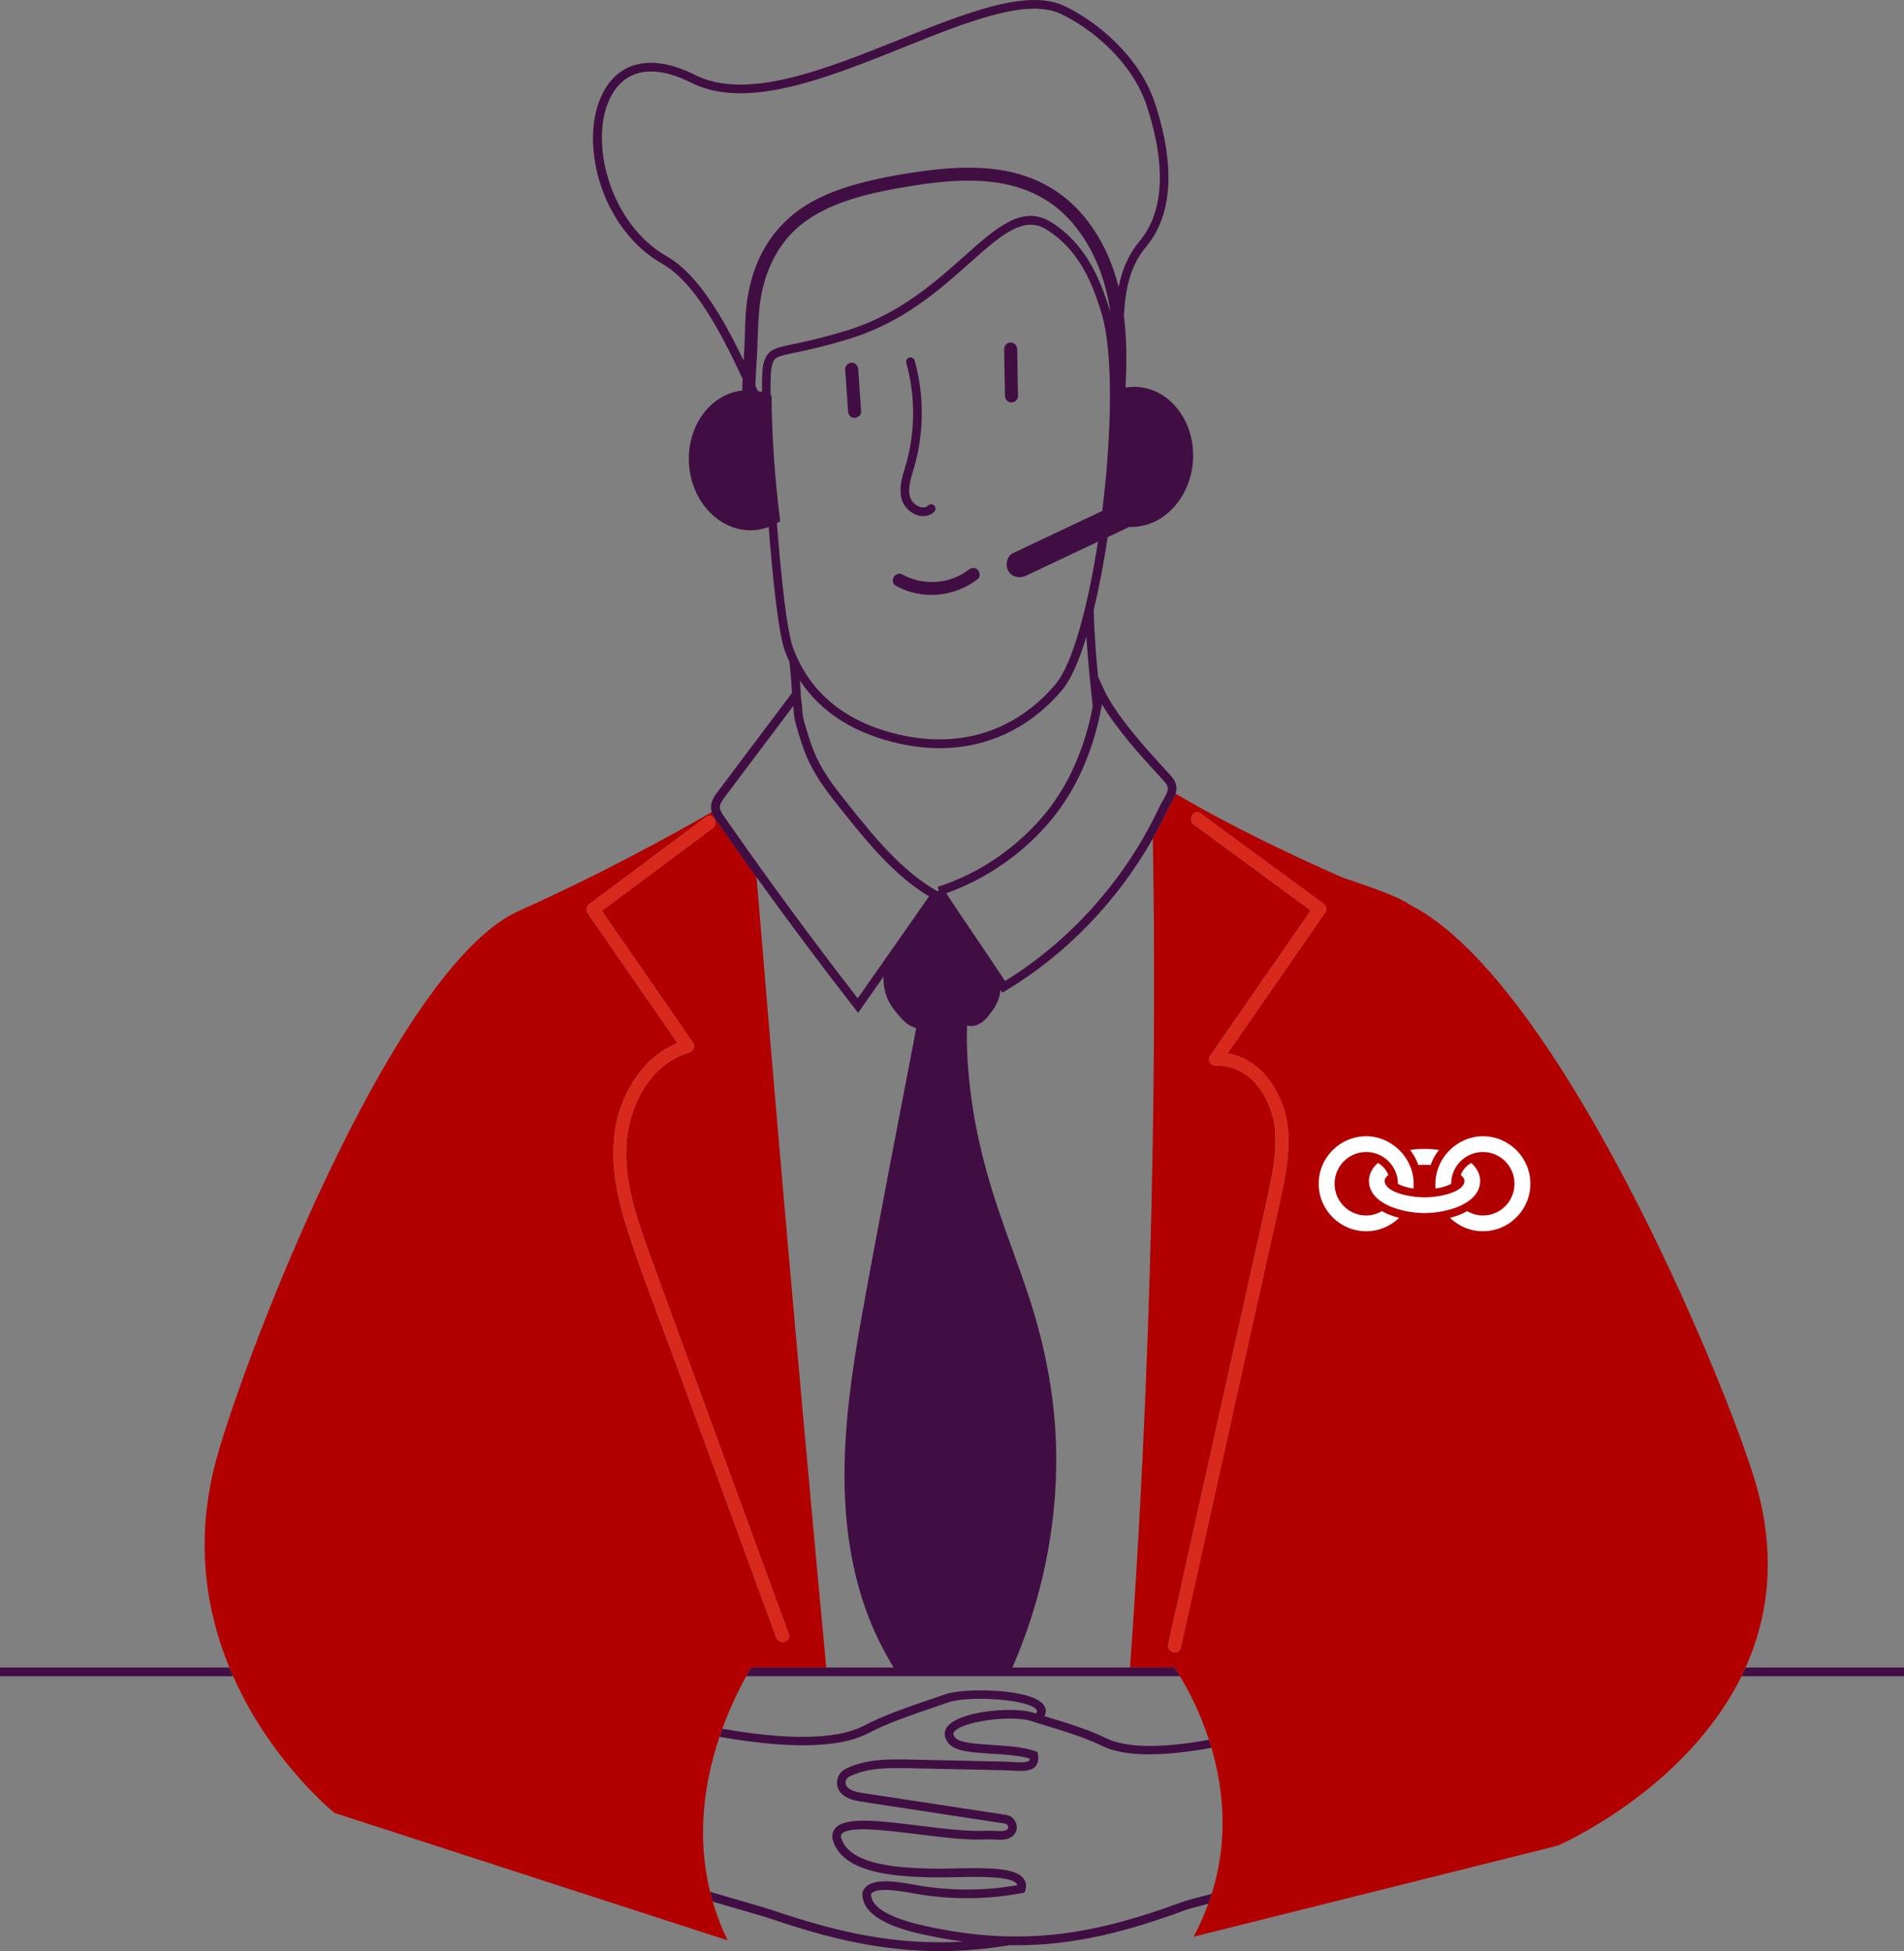 <?xml version="1.0" encoding="UTF-8"?>
<svg id="Layer_2" data-name="Layer 2" xmlns="http://www.w3.org/2000/svg" viewBox="0 0 437.86 448.57">
  <rect x="0" y="0" width="437.86" height="448.57" fill="#808080" stroke="none"/>
  <defs>
    <style>
      .cls-1 {
        fill: #d9291c;
      }

      .cls-1, .cls-2, .cls-3, .cls-4 {
        stroke-width: 0px;
      }

      .cls-2 {
        fill: #fff;
      }

      .cls-3 {
        fill: #b20000;
      }

      .cls-4 {
        fill: #410e44;
      }
    </style>
  </defs>
  <g id="Layer_1-2" data-name="Layer 1">
    <g>
      <path class="cls-3" d="m268.35,186.54c-1,2.13-2.08,4.21-3.24,6.26.54,29.47.99,103.15-5.24,190.57h10.2c.42.63.84,1.3,1.27,2,2.35,3.85,4.81,8.84,6.68,14.61.2.61.39,1.22.57,1.85,2.85,9.7,3.9,21.39.07,33.57-.24.75-.49,1.51-.76,2.26-.92,2.52-2.03,5.06-3.41,7.6l83.72-20.93s29.32-12.63,42.28-38.96c.32-.66.64-1.32.94-2,4.95-11.04,6.98-24.37,2.97-40.07-5.03-19.68-44.8-117.31-80.11-135.26-1.67-1.24-5.93-3.1-15.33-6.2-19.06-8.34-31.87-15.38-38.59-19.35-.25.86-.72,1.67-1.16,2.44-.3.52-.6,1.05-.87,1.61Zm24.82,72.83c-.72-6.96-5.82-14.78-13.62-14.34-1.09.06-1.93-1.34-1.3-2.26,7.73-11.15,15.46-22.3,23.19-33.45-8.96-6.58-17.93-13.16-26.89-19.74-1.54-1.13-.04-3.73,1.51-2.59,9.4,6.9,18.8,13.8,28.19,20.7.61.45,1.03,1.34.54,2.05-7.5,10.82-14.99,21.63-22.49,32.45,7.7,1.18,12.86,9.07,13.79,16.5.61,4.83-.12,9.7-1.09,14.43-1.02,4.99-2.19,9.96-3.29,14.93-2.24,10.09-4.48,20.17-6.72,30.26-4.4,19.78-8.79,39.57-13.19,59.35-.09.39-.17.78-.26,1.17-.42,1.89-3.31,1.08-2.89-.8.01-.06.03-.13.04-.19,2.41-10.84,4.81-21.67,7.22-32.51,4.28-19.28,8.57-38.56,12.85-57.83,1.05-4.75,2.15-9.49,3.15-14.25.96-4.55,1.73-9.21,1.25-13.87Z"/>
      <path class="cls-4" d="m401.44,383.37c-.3.68-.62,1.34-.94,2h37.36v-2h-36.41Z"/>
      <path class="cls-4" d="m52.75,383.37H0v2h53.61c-.29-.66-.58-1.32-.86-2Z"/>
      <path class="cls-4" d="m271.97,437.24c-19.45,7.16-36.08,10.6-58.89,5.62-8.46-1.85-12.75-4.32-12.77-7.37.92-1.8,7.16-.67,9.85-.18.62.11,1.17.21,1.63.28,7.85,1.21,15.67,1.08,23.25-.37l.61-.12.17-.59c.36-1.26-.05-2.14-.45-2.66-1.87-2.41-7.73-2.47-15.79-2.29-2.01.05-3.91.09-5.45.04-6.63-.19-18.94-.53-20.74-7.25-.04-.45.1-.66.26-.81,1.78-1.78,10.09-.75,17.42.16,5.69.71,11.57,1.44,15.87,1.18.5-.03,1.06,0,1.65.04,1.56.1,3.33.21,4.51-1,.68-.7.91-1.73.59-2.7-.35-1.05-1.23-1.8-2.29-1.96l-33.28-5.08c-1.38-.21-3.69-.79-3.67-2.34,0-.59.35-1.12.9-1.4,4.26-2.13,9.32-2.02,14.21-1.91l21.29.46c.64.01,1.28.05,1.88.08,2.31.13,4.3.25,5.38-.95.58-.65.78-1.57.6-2.74l-.09-.58-.55-.2c-2.7-.97-6.34-1.2-9.85-1.43-3.48-.22-7.42-.47-8.43-1.56-.75-.8-.52-1.18-.41-1.35,1.6-2.54,13.3-3.98,17.51-2.65,1.06.33,2.17.67,3.31,1.02,4.4,1.34,9.39,2.86,13.22,4.75,5.41,2.66,14.51,2.38,25.19.45-.18-.63-.38-1.24-.57-1.85-10.13,1.83-18.7,2.09-23.73-.39-3.98-1.96-9.05-3.5-13.52-4.86-.2-.06-.39-.12-.58-.18.45-.89.32-1.65.03-2.22-2.12-4.21-18.5-4.34-22.8-2.83-1.17.41-2.39.83-3.64,1.25-4.96,1.69-10.58,3.61-15.02,5.94-6.8,3.58-18.88,3.16-32.66.76-.22.61-.44,1.23-.65,1.86,14.34,2.5,27.02,2.95,34.24-.85,4.29-2.26,9.84-4.15,14.73-5.82,1.26-.43,2.49-.85,3.66-1.26,4.66-1.64,19.07-.71,20.35,1.84.09.18,0,.43-.21.72-.25-.08-.5-.15-.74-.23-4.38-1.38-17.37-.38-19.81,3.5-.44.69-.93,2.11.64,3.79,1.56,1.67,5.36,1.91,9.77,2.19,3.11.2,6.31.4,8.7,1.11,0,.2-.05.38-.15.49-.44.49-2.21.39-3.78.3-.63-.04-1.28-.07-1.95-.09l-21.29-.46c-4.9-.11-10.45-.23-15.15,2.12-1.22.61-1.98,1.82-2,3.16-.03,2.27,1.87,3.82,5.36,4.35l33.27,5.08c.38.06.61.36.7.61.04.12.11.43-.11.66-.55.56-1.72.48-2.96.41-.62-.04-1.27-.08-1.89-.04-4.12.25-9.91-.47-15.51-1.17-8.92-1.11-16.62-2.06-19.08.41-.66.66-.94,1.54-.82,2.54l.02.12c2.11,8.24,15.46,8.61,22.63,8.82,1.6.04,3.52,0,5.56-.04,5.09-.12,12.77-.29,14.16,1.51.06.08.12.18.15.32-7.13,1.28-14.48,1.35-21.84.22-.44-.07-.98-.17-1.58-.27-4.34-.78-10.89-1.97-12.15,1.61l-.06.29c-.28,6.38,10.72,8.79,14.33,9.57,3.06.67,6.01,1.18,8.88,1.56-15.48.91-28.89-2.12-43.75-7.18-1.28-.43-6.7-2.01-14.48-4.26.18.75.39,1.5.61,2.26,6.96,2.01,12.06,3.5,13.22,3.89,13.31,4.53,25.47,7.48,38.95,7.48,5.16,0,10.51-.43,16.19-1.37.48,0,.96.02,1.43.02,13.57,0,25.61-3.19,38.95-8.1.59-.22,2.46-.73,5.25-1.45.27-.76.53-1.51.76-2.26-3.58.92-5.97,1.56-6.7,1.83Z"/>
      <path class="cls-3" d="m76.92,416.8l90.42,29.3c-1.45-2.97-2.56-5.94-3.43-8.9-.22-.75-.42-1.51-.61-2.26-3.13-12.75-1.37-25.15,2.16-35.63.21-.63.42-1.25.65-1.86,1.62-4.46,3.54-8.52,5.5-12.08.38-.69.75-1.35,1.13-2h17.27c-7.58-80.64-13.35-149.2-16.02-181.69-3.08-4.28-6.13-8.58-9.13-12.89-.39-.56-.88-1.28-1.14-2.12-9.42,5.44-25.64,14.36-44.13,22.62-.03.01-.04.03-.07.04-29.78,13.07-65.22,107.68-70.23,127.93-4.44,17.93-1.7,33.56,3.46,46.11.28.68.56,1.34.86,2,8.79,19.82,23.31,31.42,23.31,31.42Zm58.69-209.01c8.93-6.67,17.85-13.34,26.78-20,1.55-1.16,3.04,1.45,1.51,2.59-8.5,6.35-16.99,12.69-25.49,19.04,7,10.12,14,20.24,21,30.36.57.82-.03,1.95-.9,2.2-8.15,2.37-12.95,10.55-14.17,18.54-1.44,9.41,1.85,18.98,5.01,27.7,3.49,9.65,7.06,19.27,10.59,28.9,7.15,19.52,14.31,39.05,21.46,58.57.67,1.82-2.23,2.6-2.89.8-4.18-11.4-8.36-22.8-12.53-34.2-3.72-10.15-7.44-20.3-11.16-30.46-3.61-9.86-7.56-19.67-10.72-29.7-2.73-8.68-4.45-18.24-1.51-27.1,2.19-6.61,6.7-12.58,13.19-15.25-6.9-9.98-13.81-19.96-20.71-29.94-.5-.73-.07-1.6.54-2.05Z"/>
      <path class="cls-4" d="m196.53,96.07c.77-.03,1.56-.66,1.5-1.5-.22-3.23-.45-6.45-.67-9.68-.05-.78-.65-1.54-1.5-1.5-.77.03-1.56.66-1.5,1.5.22,3.23.45,6.45.67,9.68.05.78.65,1.54,1.5,1.5Z"/>
      <path class="cls-4" d="m232.61,92.53c.8,0,1.51-.69,1.5-1.5-.06-3.6-.12-7.19-.19-10.79-.01-.81-.68-1.5-1.5-1.5s-1.51.69-1.5,1.5c.06,3.6.12,7.19.19,10.79.01.81.68,1.5,1.5,1.5Z"/>
      <path class="cls-4" d="m206.05,134.69c5.96,3.31,13.46,2.61,18.8-1.57.64-.5.52-1.6,0-2.12-.63-.63-1.48-.5-2.12,0-4.25,3.32-10.49,3.7-15.17,1.1-1.69-.94-3.2,1.65-1.51,2.59Z"/>
      <path class="cls-4" d="m211.23,118.52c.37.1.74.14,1.09.14.96,0,1.85-.35,2.52-1.01.39-.39.4-1.02.01-1.41-.39-.39-1.02-.4-1.41-.01-.53.52-1.22.48-1.71.36-1.1-.29-2.13-1.25-2.44-2.29-.56-1.89.08-4.02.7-6.08l.22-.73c2.31-7.92,2.36-16.66.13-24.6-.15-.53-.7-.84-1.23-.69-.53.15-.84.7-.69,1.23,2.13,7.59,2.08,15.94-.13,23.5l-.21.71c-.67,2.23-1.43,4.77-.7,7.22.51,1.73,2.06,3.2,3.85,3.66Z"/>
      <path class="cls-4" d="m173.99,201.69c7.33,10.19,14.86,20.27,22.52,30.11l.83,1.07,5.83-8.34c-.08,2.62.62,5.2,2.28,7.38.97,1.28,2.11,2.72,3.45,3.64.42.29.88.48,1.35.67.14.06.29.13.45.2-4.29,22.44-8.71,44.86-12.73,67.34-4.02,22.47-6.61,46.38,1.86,68.21,1.55,4,3.47,7.77,5.68,11.4h-32.77c-.38.65-.76,1.31-1.13,2h99.74c-.43-.7-.85-1.37-1.27-2h-37.26c6.71-15.37,10.25-32.1,10.08-48.92-.13-12.65-2.5-25-6.5-36.98-2.21-6.64-4.74-13.16-6.96-19.8-2.27-6.8-4.14-13.74-5.38-20.8-.69-3.94-1.19-7.91-1.47-11.9-.13-1.9-.21-3.8-.24-5.71-.02-1.15.03-2.31.05-3.48.67.14,1.36.16,2.07-.06,1.58-.5,2.74-1.95,3.67-3.24.94-1.29,1.64-2.77,1.89-4.35.03-.19.05-.38.06-.57l.43.66.82-.49c13.85-8.31,25.64-20.55,33.76-34.92,1.16-2.05,2.24-4.13,3.24-6.26.26-.56.57-1.09.87-1.61.44-.77.91-1.58,1.16-2.44.33-1.14.28-2.36-.71-3.67-.31-.4-1-1.15-2.04-2.29-3.57-3.89-11-11.97-13.81-18.14l-1.3-2.85c-.6-6.33-.92-11.66-1-15.32,1.24-5.08,2.33-10.79,3.21-16.73,1.66-.79,3.32-1.57,4.98-2.36.16,0,.33.02.49.02,7.27,0,13.53-6.57,14.15-15.09.65-8.87-5.03-16.54-12.67-17.11-.95-.07-1.89-.02-2.83.14.29-5.5.31-11.05-.38-16.48.34-6.21,1.38-11.43,5.11-15.88,7.67-9.16,5.34-23.01,2.03-33.02-3.6-10.88-13.45-18.83-20.79-22.33-8.57-4.09-22.78,1.61-37.81,7.65-17.35,6.96-35.29,14.16-47.18,8.18-9.5-4.78-17.18-3.34-21.07,3.94-5.87,11-.75,31.39,13.6,39.52,7.46,4.22,13.61,16.05,18.41,26.39-.04.9-.06,1.8-.07,2.71-7.39.82-12.85,8.32-12.24,17,.6,8.54,6.86,15.14,14.14,15.14.28,0,.57,0,.85-.03,1.14-.08,2.25-.34,3.33-.74.99,12.77,2.34,24.77,3.71,28.46.32.86.68,1.69,1.05,2.5.27,2.13.47,4.56.59,7.22l-17.07,22.7c-.63.84-1.59,2.11-1.54,3.64.01.35.08.69.17,1.01.26.84.75,1.56,1.14,2.12,3,4.31,6.05,8.6,9.13,12.89Zm41.94,3.15h0s0,0,0,0c0,0,0,0,0,0Zm37.49-42.89c3.5,5.91,9.58,12.53,12.73,15.95.93,1.02,1.67,1.82,1.92,2.15.91,1.19.47,2.05-.59,3.9-.32.55-.65,1.12-.95,1.76-7.73,16.41-20.28,30.52-35.4,39.82-2.39-3.62-4.52-6.77-6.59-9.82-2.17-3.2-4.42-6.51-6.95-10.36,9.36-3.27,17.96-9.3,24.36-17.09,5.71-6.96,9.64-16,11.46-26.3Zm-77.95-77.81c-.18.89-.25,3.02-.23,6-.32-.09-.64-.18-.96-.24-.19-.41-.37-.82-.56-1.24.06-2.24.21-4.48.35-6.7.32-5.26.1-10.58,1.35-15.74,1.21-4.97,3.54-9.65,7.27-13.21,3.6-3.44,8.19-5.63,12.88-7.13,4.81-1.54,9.81-2.46,14.79-3.25,5.42-.85,10.95-1.39,16.44-.93,5.17.43,10.26,1.91,14.58,4.84,4.06,2.76,7.21,6.69,9.5,11,2.42,4.54,3.78,9.4,4.51,14.39-.07-.23-.13-.47-.2-.69-2.21-7.16-5.53-15.14-13.33-20.09-6.66-4.23-12.6,1.07-20.13,7.77-6.67,5.94-14.98,13.34-26.65,16.95-5.91,1.83-9.93,2.67-12.59,3.23-4.68.98-6.25,1.31-7.02,5.03Zm-22.11-25.2c-13.21-7.48-18.17-26.83-12.83-36.84,2.01-3.76,5.16-5.66,9.2-5.66,2.7,0,5.8.85,9.21,2.57,12.7,6.38,31.06-.99,48.82-8.11,14.62-5.87,28.42-11.41,36.21-7.7,6.99,3.33,16.35,10.87,19.75,21.15,3.15,9.53,5.41,22.66-1.66,31.11-2.65,3.17-4.05,6.7-4.81,10.55-.6-2.38-1.37-4.73-2.36-7.02-2.07-4.78-5.06-9.26-8.99-12.71-4.14-3.64-9.2-5.96-14.6-6.98-5.65-1.07-11.44-.88-17.13-.2-5.49.66-11.02,1.59-16.37,3.01-5.09,1.35-10.18,3.28-14.44,6.45-4.38,3.26-7.56,7.59-9.53,12.67-1.11,2.88-1.78,5.89-2.15,8.95-.39,3.17-.31,6.37-.49,9.56-.06,1.04-.12,2.08-.19,3.13-4.67-9.7-10.51-19.89-17.65-23.93Zm25.32,61.32c.16-.09.33-.17.48-.27l.27-.17-.04-.32c-1.2-9.31-1.86-18.81-1.96-28.24v-.32s-.23-.1-.23-.1c-.03-3.14.03-5.39.22-6.3.5-2.43.87-2.51,5.47-3.47,2.7-.57,6.77-1.42,12.77-3.28,12.09-3.74,20.57-11.3,27.39-17.37,7.16-6.38,12.34-11,17.73-7.58,7.24,4.59,10.28,11.84,12.49,18.99,2.79,9.03,2.42,27.81.21,45.64-6.84,3.23-13.68,6.46-20.52,9.69-1.46.69-1.84,2.79-1.08,4.1.88,1.5,2.63,1.77,4.1,1.08,5.5-2.6,11-5.2,16.51-7.8-2.3,14.93-5.82,28.11-9.75,32.76-8.9,10.54-21.4,14.72-35.19,11.76-12.77-2.74-21.25-9.52-25.19-20.16-1.37-3.7-2.72-15.85-3.7-28.65Zm28.47,50.77c3.05.65,6.04.98,8.94.98,10.96,0,20.76-4.6,28.19-13.4,1.99-2.35,3.87-6.68,5.55-12.21.29,4.23.76,9.74,1.47,15.98-1.82,9.64-5.55,18.09-10.89,24.61-6.47,7.88-15.27,13.89-24.79,16.91l.29.91c-.14,0-.27.03-.41.05-8.17-4.65-14.5-12.53-20.09-19.49-2.82-3.51-5.73-7.14-7.65-11.27-1.22-2.63-2.05-5.5-2.85-8.27-.29-1-.36-1.93-.43-2.92-.06-.78-.12-1.58-.29-2.44-.06-1.39-.13-2.73-.22-4.01,4.9,7.42,12.66,12.31,23.18,14.57Zm-40.47,12.21l15.75-20.94c.02.25.04.5.06.75.08,1.04.16,2.13.5,3.33.82,2.85,1.67,5.79,2.96,8.56,2.02,4.35,5.01,8.08,7.9,11.68,5.51,6.86,11.72,14.6,19.8,19.47l-16.4,23.43c-10.57-13.62-20.91-27.69-30.75-41.84-.51-.74-.94-1.4-.96-2.05-.02-.77.53-1.56,1.14-2.38Z"/>
      <polygon class="cls-2" points="215.94 204.84 215.93 204.84 215.94 204.84 215.94 204.84"/>
      <path class="cls-1" d="m155.78,239.78c-6.49,2.67-11,8.64-13.19,15.25-2.94,8.86-1.22,18.42,1.51,27.1,3.15,10.02,7.1,19.83,10.72,29.7,3.72,10.15,7.44,20.3,11.16,30.46,4.18,11.4,8.36,22.8,12.53,34.2.66,1.8,3.56,1.02,2.89-.8-7.15-19.52-14.31-39.05-21.46-58.57-3.53-9.63-7.09-19.26-10.59-28.9-3.16-8.72-6.45-18.29-5.01-27.7,1.22-7.98,6.02-16.17,14.17-18.54.87-.25,1.46-1.39.9-2.2-7-10.12-14-20.24-21-30.36,8.5-6.35,16.99-12.69,25.49-19.04,1.53-1.14.03-3.75-1.51-2.59-8.93,6.67-17.85,13.34-26.78,20-.61.46-1.04,1.33-.54,2.05,6.9,9.98,13.81,19.96,20.71,29.94Z"/>
      <path class="cls-1" d="m288.77,287.49c-4.28,19.28-8.57,38.56-12.85,57.83-2.41,10.84-4.82,21.67-7.22,32.51-.01.06-.03.13-.04.19-.42,1.88,2.47,2.68,2.89.8.09-.39.17-.78.26-1.17,4.4-19.78,8.79-39.57,13.19-59.35,2.24-10.09,4.48-20.17,6.72-30.26,1.11-4.97,2.28-9.94,3.29-14.93.96-4.73,1.69-9.61,1.09-14.43-.94-7.43-6.09-15.31-13.79-16.5,7.5-10.82,14.99-21.63,22.49-32.45.5-.71.07-1.6-.54-2.05-9.4-6.9-18.8-13.8-28.19-20.7-1.56-1.14-3.06,1.46-1.51,2.59,8.96,6.58,17.93,13.16,26.89,19.74-7.73,11.15-15.46,22.3-23.19,33.45-.64.92.2,2.32,1.3,2.26,7.8-.43,12.9,7.38,13.62,14.34.48,4.66-.29,9.32-1.25,13.87-1,4.76-2.1,9.5-3.15,14.25Z"/>
    </g>
    <path class="cls-2" d="m327.6,278.89c5.27,0,12.79-2.18,12.79-7.4,0-1.56-.75-2.96-2.06-4.12-1.09.62-1.93,1.56-2.4,2.75.56.47.84.9.84,1.37,0,2.5-5.43,3.78-9.17,3.78s-9.17-1.28-9.17-3.78c0-.47.28-.9.84-1.37-.47-1.19-1.34-2.15-2.4-2.75-1.31,1.15-2.06,2.56-2.06,4.12,0,5.21,7.52,7.4,12.79,7.4Zm13.42-17.66c-6.02,0-11.45,5.3-10.89,12.01,1.4-.16,2.78-.62,3.59-1.06,0-4.06,3.28-7.33,7.3-7.33s7.27,3.28,7.27,7.3-3.25,7.3-7.27,7.3c-1.31,0-2.53-.37-3.59-1-1.5.81-2.71,1.22-3.99,1.53,1.97,1.9,4.62,3.09,7.58,3.09,6.02,0,10.92-4.9,10.92-10.92s-4.9-10.92-10.92-10.92Zm-23.25,17.22c-1.06.62-2.28,1-3.59,1-4.03,0-7.27-3.28-7.27-7.3s3.25-7.3,7.27-7.3,7.3,3.28,7.3,7.33c.81.44,2.18.9,3.59,1.06.56-6.71-4.87-12.01-10.89-12.01s-10.92,4.9-10.92,10.92,4.9,10.92,10.92,10.92c2.96,0,5.62-1.19,7.58-3.09-1.28-.31-2.5-.72-3.99-1.53Zm11.23-10.61c.44-1.25,1.09-2.43,1.9-3.46-1.81-.31-4.81-.31-6.62,0,.81,1.03,1.47,2.22,1.9,3.46.9-.06,1.9-.06,2.81,0Z"/>
  </g>
</svg>